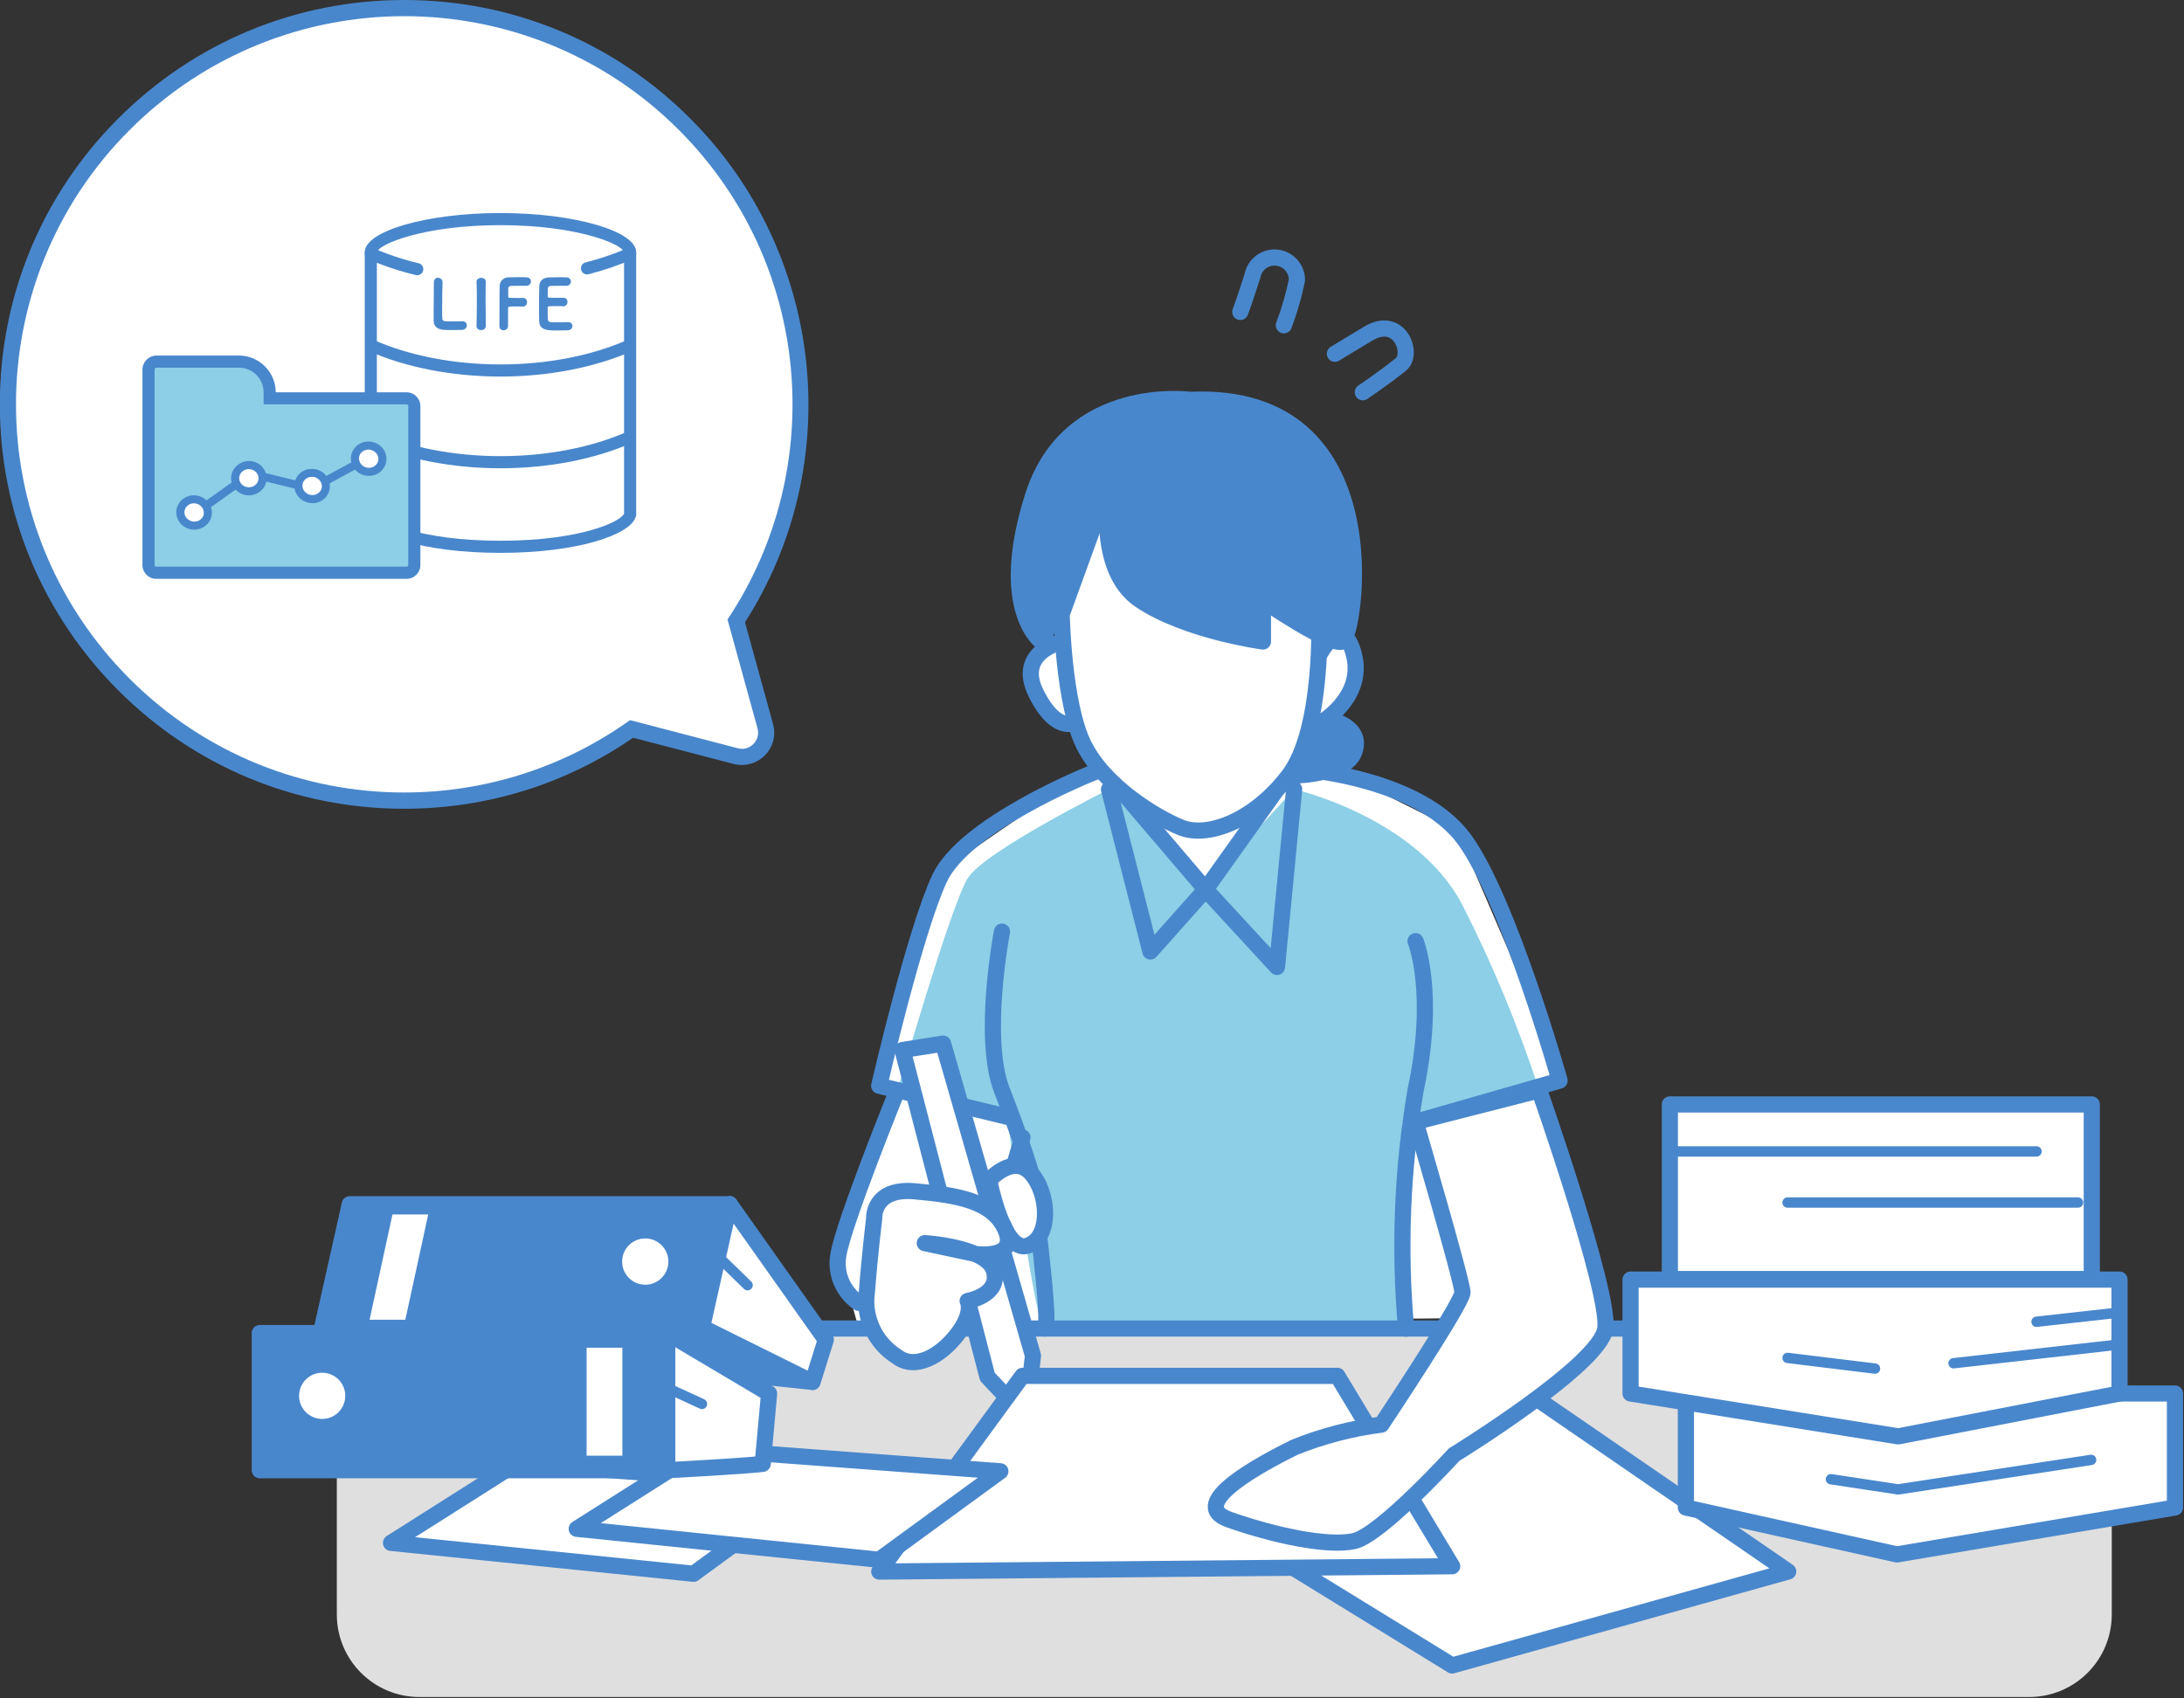 <?xml version="1.0" encoding="UTF-8"?><svg id="a" xmlns="http://www.w3.org/2000/svg" width="270" height="210" xmlns:xlink="http://www.w3.org/1999/xlink" viewBox="0 0 270 210"><rect x="0" y="0" width="270" height="210" fill="#333333" stroke="none"/><defs><style>.k,.l,.m{fill:none;}.k,.n,.o,.p,.q{stroke-width:0px;}.l{stroke-width:1.28px;}.l,.m{stroke:#4987cc;stroke-linecap:round;stroke-linejoin:round;}.m{stroke-width:2px;}.r{clip-path:url(#b);}.n{fill:#4987cc;}.o{fill:#dfdfdf;}.p{fill:#8ccfe6;}.q{fill:#fff;}</style><clipPath id="b"><rect class="k" x="0" width="270" height="210"/></clipPath></defs><g class="r"><path class="o" d="m250.86,209.83H51.85c-5.64,0-10.21-4.57-10.21-10.21h0v-34.85h219.43v34.85c0,5.64-4.57,10.21-10.21,10.21"/><path class="q" d="m134.22,95.93c-1.34.2-17.37,11.5-17.37,11.5l-7.94,25.04,1.51,3.69-6.86,18.61,2.61,9.56h-59.17l152.29-1.54-9.32-27.89,2.83-2.67-12.69-29.53-17.04-8.53-18.97-6.13-9.89,7.89Z"/><path class="p" d="m137.1,97.59s-15.38,7.67-17.46,10.99c-2.09,3.32-8.69,26.24-8.69,26.24l13.56,3.27s3.67,27.46,4.68,26.18,41.7.09,43.18.04c1.48-.04,1.01-25.59,1.01-25.59l16.91-3.91c-2.57-7.87-5.75-15.54-9.5-22.92-5.69-10.86-20.79-14.3-20.79-14.3l-10.83,11.76-12.07-11.76Z"/><line class="m" x1="42.19" y1="164.27" x2="260.5" y2="164.27"/><path class="q" d="m132.96,89.31s-2.35,1.51-4.88-3.6,3.17-6.34,3.17-6.34"/><path class="m" d="m132.96,89.31s-2.35,1.51-4.88-3.6,3.17-6.34,3.17-6.34"/><path class="q" d="m163.11,80.94s2.88-5.4,4.27,0c1.39,5.4-4.31,8.57-4.31,8.57"/><path class="m" d="m163.11,80.94s2.88-5.4,4.27,0c1.39,5.4-4.31,8.57-4.31,8.57"/><path class="m" d="m138.47,97.59l10.57,12.39,8.83-12.39"/><path class="m" d="m159.99,97.59l-2.12,21.97-8.83-9.58-6.82,7.67-5.12-20.05"/><path class="m" d="m136.07,95.18c-2.08.74-16.82,6.88-19.89,13.38-3.07,6.51-7.49,25.69-7.49,25.69l15.81,3.83"/><path class="m" d="m161.58,95.18s13.99,1.13,19.45,8.6c5.46,7.47,11.78,29.83,11.78,29.83l-17.81,5.11"/><path class="m" d="m110.94,134.82s-6.66,16.39-7.3,20.37c-.4,2.29.59,4.6,2.52,5.9"/><line class="m" x1="126.4" y1="140.64" x2="120.71" y2="159.8"/><path class="m" d="m108.7,149.26c3.23.07,6.31,1.32,8.68,3.51,2.72,2.24,4.51,5.43,5.01,8.92"/><path class="m" d="m175,116.37s2.6,6.29,0,18.45c-1.66,9.73-2.05,19.63-1.17,29.46"/><path class="m" d="m123.87,115.19s-2.53,13.16,0,19.63c2.53,6.46,3.63,10.3,3.63,10.3,0,0,2.57,19.15,1.68,19.15"/><path class="q" d="m159.99,193.92l19.53,12.01,41.55-11.62-30.54-20.99"/><path class="m" d="m159.99,193.92l19.53,12.01,41.55-11.62-30.54-20.99"/><path class="n" d="m165.34,89.3s3.18.95,2.04,3.79c-1.14,2.84-8.09,2.84-8.09,2.84l2.59-6.1,3.46-.52Z"/><path class="m" d="m165.34,89.3s3.18.95,2.04,3.79c-1.14,2.84-8.09,2.84-8.09,2.84l2.59-6.1,3.46-.52Z"/><path class="q" d="m111.58,129.83l10.49,40.4,4.78,5.07.85-7.68-11.11-38.58-5,.79Z"/><path class="m" d="m111.58,129.83l10.49,40.4,4.78,5.07.85-7.68-11.11-38.58-5,.79Z"/><path class="q" d="m122.29,145.94s2.98-3.41,5.22-.82c2.24,2.58,2.42,8.02-.53,8.92-2.95.9-4.68-8.1-4.68-8.1"/><path class="m" d="m122.29,145.94s2.98-3.41,5.22-.82c2.24,2.58,2.42,8.02-.53,8.92-2.95.9-4.69-8.1-4.69-8.1Z"/><path class="q" d="m108.07,150.66s-.22-3.83,5.02-3.36c5.24.47,9.7,1.17,11.24,4.83,1.54,3.67-3.71,2.92-3.71,2.92l-6.29-1.34s7.77.47,8.56,3.46-3.26,3.69-3.26,3.69c0,0,.8,1.42-1.27,4.12s-5.22,4.49-7.48,2.76c-2.73-1.72-4.18-4.89-3.7-8.08.33-4.42.89-9,.89-9"/><path class="m" d="m108.07,150.66s-.22-3.83,5.02-3.36c5.24.47,9.7,1.17,11.24,4.83,1.54,3.67-3.71,2.92-3.71,2.92l-6.29-1.34s7.77.47,8.56,3.46-3.26,3.69-3.26,3.69c0,0,.8,1.42-1.27,4.12s-5.22,4.49-7.48,2.76c-2.73-1.72-4.18-4.89-3.7-8.08.33-4.42.89-9,.89-9Z"/><path class="q" d="m126.4,170.12l-17.7,24.2,70.83-.66-14.19-23.54h-38.94Z"/><path class="m" d="m126.4,170.12l-17.7,24.2,70.83-.66-14.19-23.54h-38.94Z"/><path class="q" d="m179.74,179.88s18.12-11.13,18.72-15.61-8.17-29.46-8.17-29.46l-15.29,3.91s5.81,19.8,5.8,21.09-10.02,16.34-10.02,16.34c-3.7.47-7.32,1.42-10.78,2.82-3.87,1.92-13.52,6.99-8.06,8.92,5.46,1.93,12.16,3.39,15.46,2.66,3.29-.73,12.36-10.67,12.36-10.67"/><path class="m" d="m179.74,179.88s18.12-11.13,18.72-15.61-8.17-29.46-8.17-29.46l-15.29,3.91s5.81,19.8,5.8,21.09-10.02,16.34-10.02,16.34c-3.7.47-7.32,1.42-10.78,2.82-3.87,1.92-13.52,6.99-8.06,8.92,5.46,1.93,12.16,3.39,15.46,2.66,3.29-.73,12.35-10.67,12.35-10.67Z"/><path class="q" d="m131.25,75.92s.2,11.07,2.74,16.18c2.54,5.11,8.85,8.94,12.02,10.22,3.16,1.28,8.85-.64,13.28-6.39,4.43-5.75,3.79-20.01,3.79-20.01l-27-13.28-4.82,13.28Z"/><path class="m" d="m131.25,75.92s.2,11.07,2.74,16.18c2.54,5.11,8.85,8.94,12.02,10.22,3.16,1.28,8.85-.64,13.28-6.39,4.43-5.75,3.79-20.01,3.79-20.01l-27-13.28-4.82,13.28"/><path class="n" d="m137.16,60.16s-1.9,10.22,3.79,14.05c5.69,3.83,15.18,5.11,15.18,5.11v-5.08s8.3,5.72,9.84,5.08c1.54-.64,6.42-31.02-18.79-29.88,0,0-15.09-2.06-19.51,12-4.43,14.06,1.13,17.93,1.13,17.93l8.36-19.21Z"/><path class="m" d="m137.16,60.16s-1.9,10.22,3.79,14.05c5.69,3.83,15.18,5.11,15.18,5.11v-5.08s8.3,5.72,9.84,5.08c1.54-.64,6.42-31.02-18.79-29.88,0,0-15.09-2.06-19.51,12-4.43,14.06,1.13,17.93,1.13,17.93l8.36-19.21Z"/><path class="m" d="m168.48,48.5s2.39-1.59,4.68-3.42c1.66-1.31-.1-6.17-4.01-3.83-2.94,1.76-4.12,2.49-4.12,2.49"/><path class="m" d="m158.72,40.22c.69-1.82,1.23-3.69,1.62-5.59,0-1.53-1.23-2.78-2.76-2.79-1.34,0-2.49.94-2.74,2.26-1.1,3.45-1.51,4.47-1.51,4.47"/><path class="q" d="m85.74,194.59l-37.4-3.82,15.55-9.85,36.82,2.74-14.97,10.93Z"/><path class="m" d="m85.74,194.59l-37.4-3.82,15.55-9.85,36.82,2.74-14.97,10.93Z"/><path class="q" d="m108.7,192.86l-37.4-3.83,15.55-9.85,36.82,2.74-14.97,10.93Z"/><path class="m" d="m108.7,192.86l-37.4-3.83,15.55-9.85,36.82,2.74-14.97,10.93Z"/><rect class="n" x="32.12" y="164.83" width="50.38" height="16.96"/><rect class="m" x="32.12" y="164.83" width="50.38" height="16.96"/><path class="q" d="m42.28,171.12c.81,1.35.37,3.11-.98,3.92-1.35.81-3.11.37-3.92-.98-.81-1.35-.37-3.11.98-3.92,1.35-.81,3.11-.37,3.92.98h0"/><rect class="q" x="72.52" y="166.64" width="4.42" height="13.35"/><path class="q" d="m95.08,172.3l-12.59-7.47v16.96s9.73-.52,11.8-.79l.79-8.69Z"/><path class="m" d="m95.08,172.3l-12.59-7.47v16.96s9.73-.52,11.8-.79l.79-8.69Z"/><line class="l" x1="82.65" y1="171.69" x2="86.78" y2="173.59"/><path class="n" d="m86.78,164.13h-46.95l3.41-15.23h46.96l-3.42,15.23Z"/><path class="m" d="m86.78,164.13h-46.95l3.41-15.23h46.96l-3.42,15.23Z"/><path class="q" d="m82.63,156.02c-.02,1.58-1.31,2.85-2.89,2.83-1.58-.02-2.85-1.31-2.83-2.89.02-1.57,1.29-2.83,2.86-2.83,1.59,0,2.87,1.3,2.86,2.89"/><path class="q" d="m50.11,163.18h-4.42l2.83-13.02h4.42l-2.83,13.02Z"/><path class="q" d="m102.08,165.66l-11.87-16.78-3.41,15.23,13.65,6.78,1.64-5.24Z"/><path class="m" d="m102.08,165.66l-11.87-16.78-3.41,15.23,13.65,6.78,1.64-5.24Z"/><line class="l" x1="89.42" y1="155.99" x2="92.42" y2="158.91"/><line class="l" x1="91.51" y1="170.29" x2="100.2" y2="171.2"/><path class="n" d="m86.78,164.13l13.65,6.78-6.51.02-13-7.08,5.87.28Z"/><path class="q" d="m268.88,186.4l-34.38,5.8-26.08-5.8v-14.1h60.46v14.1Z"/><path class="m" d="m268.88,186.4l-34.38,5.8-26.08-5.8v-14.1h60.46v14.1Z"/><path class="l" d="m226.35,182.9l8.32,1.26,23.85-3.65"/><path class="q" d="m262.03,172.3l-27.36,5.3-33.09-5.3v-14.08h60.45v14.08Z"/><path class="m" d="m262.03,172.3l-27.36,5.3-33.09-5.3v-14.08h60.45v14.08Z"/><line class="l" x1="220.99" y1="167.9" x2="231.8" y2="169.22"/><line class="l" x1="241.51" y1="168.56" x2="262.03" y2="166.24"/><line class="l" x1="251.77" y1="163.43" x2="262.03" y2="162.29"/><rect class="q" x="206.44" y="136.56" width="52.16" height="21.59"/><rect class="m" x="206.44" y="136.56" width="52.16" height="21.59"/><line class="l" x1="206.44" y1="142.37" x2="251.77" y2="142.37"/><path class="l" d="m220.99,148.69s35.91,0,35.91,0"/></g><path class="q" d="m49.96,98.99c-13.08,0-25.38-5.09-34.63-14.35C-3.78,65.54-3.78,34.46,15.33,15.35,24.58,6.1,36.89,1,49.98,1s25.39,5.1,34.65,14.35c16.36,16.36,19.01,42.11,6.4,61.42l3.58,13.02c.25.91.07,1.86-.5,2.61-.57.74-1.46,1.19-2.38,1.19h0c-.26,0-.51-.03-.77-.1l-12.88-3.36c-8.26,5.8-17.97,8.86-28.12,8.86Z"/><path class="n" d="m49.98,2c12.28,0,24.57,4.69,33.94,14.06,16.46,16.46,18.46,41.89,6.02,60.54l3.71,13.46c.36,1.31-.65,2.53-1.92,2.53-.17,0-.34-.02-.51-.07l-13.33-3.48c-8.32,5.96-18.12,8.95-27.92,8.95-12.28,0-24.56-4.68-33.93-14.05C-2.71,65.2-2.71,34.8,16.04,16.06,25.41,6.69,37.69,2,49.98,2m0-2C36.62,0,24.07,5.2,14.62,14.65S-.02,36.65-.02,50s5.2,25.91,14.64,35.36,21.99,14.64,35.34,14.64c10.2,0,19.97-3.03,28.31-8.78l12.43,3.24c.33.09.68.13,1.02.13,1.23,0,2.42-.59,3.18-1.58.76-1,1.01-2.27.67-3.48l-3.47-12.59c12.59-19.66,9.81-45.71-6.77-62.29C75.89,5.2,63.33,0,49.98,0h0Z"/><path class="q" d="m77.9,31.19c0-1.67-6.25-4.1-16.03-4.1s-16.03,2.43-16.03,4.1v32.43s.03.06.04.09c.5,1.63,6.34,3.9,16,3.9s15.49-2.26,16-3.9c.01-.03.02-.06.04-.09,0,0,0-32.29,0-32.43Z"/><path class="n" d="m61.87,68.36c-9.61,0-16.04-2.25-16.71-4.42l-.07-.15v-.17s0-32.43,0-32.43c0-2.63,7.69-4.85,16.78-4.85s16.78,2.22,16.78,4.85v32.59s-.07.15-.07.15c-.67,2.18-7.11,4.43-16.72,4.43Zm-15.28-4.87s0,0,0,0c.3.96,5.28,3.37,15.28,3.37s14.98-2.41,15.28-3.37c0,0,0,0,0,0V31.19c-.17-.98-5.74-3.35-15.28-3.35s-15.12,2.38-15.28,3.35v32.29Z"/><path class="n" d="m61.87,57.9c-5.93,0-11.73-1.13-16.34-3.18l.61-1.37c4.42,1.97,10,3.05,15.73,3.05s11.31-1.08,15.73-3.05l.61,1.37c-4.61,2.05-10.41,3.18-16.34,3.18Z"/><path class="n" d="m61.87,46.56c-5.93,0-11.73-1.13-16.34-3.18l.61-1.37c4.42,1.97,10,3.05,15.73,3.05s11.31-1.08,15.73-3.05l.61,1.37c-4.61,2.05-10.41,3.18-16.34,3.18Z"/><path class="n" d="m51.58,34.03c-.06,0-.12,0-.18-.02-2.1-.51-4.08-1.17-5.87-1.97-.38-.17-.55-.61-.38-.99.17-.38.62-.55.99-.38,1.71.76,3.6,1.4,5.62,1.88.4.1.65.5.55.91-.08.34-.39.57-.73.57Z"/><path class="n" d="m72.57,33.93c-.33,0-.64-.23-.73-.57-.1-.4.14-.81.54-.91,1.86-.47,3.62-1.07,5.21-1.78.38-.17.82,0,.99.38.17.38,0,.82-.38.99-1.67.75-3.51,1.37-5.45,1.87-.06.02-.12.02-.19.02Z"/><path id="c" class="n" d="m54.16,34.35c.3,0,.55.24.55.53,0,.02,0,.04,0,.05v.04c-.03.53-.05,2.28-.05,3.42,0,.48,0,.85.02.99.03.36.22.36,1.3.36.48,0,1.01,0,1.17-.02h.04c.28-.01.51.21.52.48,0,.01,0,.02,0,.03-.01.32-.28.57-.6.56,0,0,0,0,0,0-.11,0-.6.02-1.09.02s-.98,0-1.09-.02c-.78-.06-1.3-.34-1.32-1.12,0-.17,0-.44,0-.76,0-1.15.03-3,.03-3.83v-.18c-.02-.29.19-.54.47-.56.02,0,.04,0,.06,0"/><path id="d" class="n" d="m60.06,40.3c0,.29-.25.52-.54.51-.01,0-.03,0-.04,0-.28.03-.54-.17-.57-.45,0-.02,0-.03,0-.05v-.02c.02-1.01.04-2.16.04-3.26,0-.77,0-1.51-.04-2.17-.02-.35.3-.5.58-.5.28-.03.54.17.57.45,0,0,0,.02,0,.02v.02c-.03.71-.03,1.51-.03,2.35,0,1.02.02,2.09.03,3.09h0Z"/><path id="e" class="n" d="m61.74,40.29c.02-1,0-4.01.03-4.89-.01-.6.47-1.1,1.07-1.11.04,0,.08,0,.12,0,.15,0,.62-.02,1.09-.02s.93,0,1.05.02c.28-.01.53.2.54.49,0,0,0,.01,0,.02,0,.3-.26.54-.56.54,0,0,0,0-.01,0-.06,0-.77,0-1.29,0-.94,0-.95.02-.95.6v.73c0,.17,0,.17.94.17.34,0,.69,0,.84,0,.27-.03.51.16.54.43,0,.03,0,.06,0,.09.02.28-.18.52-.46.55-.01,0-.03,0-.04,0h-.05c-.19-.02-.42-.02-.66-.02-.96,0-1.13,0-1.13.19,0,.5,0,1.45,0,1.97v.29c-.02.29-.27.51-.56.49-.27.02-.5-.18-.51-.45,0-.02,0-.04,0-.06h0Z"/><path id="f" class="n" d="m70.16,40.84c-.11,0-.6.02-1.08.02s-.96,0-1.07-.02c-.79-.06-1.32-.3-1.35-1.1-.02-.35-.02-.98-.02-1.66,0-1.02,0-2.17.03-2.69.02-.71.49-1.06,1.2-1.09.15,0,.63-.02,1.11-.02s.94,0,1.07.02c.28-.01.52.21.53.49,0,0,0,.01,0,.02,0,.29-.24.53-.53.53-.01,0-.02,0-.03,0,0,0-.74,0-1.3,0-.8,0-.96.02-.99.33-.02.2,0,.5-.02.98,0,.17.04.17,1,.17.37,0,.76,0,.91,0,.26-.03.5.15.53.41,0,.03,0,.07,0,.1.02.28-.19.52-.47.54-.01,0-.02,0-.03,0h-.05c-.17-.02-.43-.02-.69-.02-1.12,0-1.2,0-1.2.18-.02.49-.01.98.03,1.47.04.35.13.35,1.28.35.49,0,1.03,0,1.19-.02h.04c.27-.02.5.19.52.46,0,0,0,.02,0,.02,0,.25-.19.51-.61.54"/><path class="p" d="m50.27,49.25h-16.93v-.73c0-2.11-1.71-3.81-3.81-3.81h-10.17c-.55,0-1,.45-1,1v24.16c0,.53.43.95.95.95h30.96c.53,0,.95-.43.95-.95v-19.66c0-.53-.43-.95-.95-.95Z"/><path class="n" d="m50.27,71.57h-30.96c-.94,0-1.7-.76-1.7-1.7v-24.16c0-.96.79-1.75,1.75-1.75h10.17c2.51,0,4.55,2.04,4.56,4.55h16.18c.94,0,1.7.76,1.7,1.7v19.66c0,.94-.76,1.7-1.7,1.7Zm-30.91-26.12c-.14,0-.25.11-.25.25v24.16c0,.11.09.2.2.2h30.96c.11,0,.2-.09.2-.2v-19.66c0-.11-.09-.2-.2-.2h-17.68v-1.48c0-1.69-1.37-3.06-3.06-3.06h-10.17Z"/><polygon class="n" points="24.1 64.12 23.52 63.3 30.92 58.03 38.44 59.87 45.08 56.28 45.56 57.16 38.58 60.94 31.13 59.11 24.1 64.12"/><ellipse id="g" class="q" cx="24" cy="63.37" rx="1.62" ry="1.7" transform="translate(-42.74 75.05) rotate(-79.18)"/><path class="n" d="m24.03,65.49c-.6,0-1.2-.23-1.64-.69-.41-.43-.62-.98-.59-1.55.02-.57.28-1.09.71-1.47h0c.88-.77,2.27-.7,3.09.15.41.43.62.98.59,1.55-.03.57-.28,1.09-.71,1.46-.41.36-.93.54-1.46.54Zm-.86-2.95h0c-.23.2-.36.47-.37.76-.01.3.1.59.32.81.46.48,1.22.52,1.71.09.23-.2.36-.46.37-.76.01-.3-.1-.59-.32-.82-.45-.48-1.22-.52-1.71-.09Z"/><ellipse id="h" class="q" cx="30.77" cy="59.13" rx="1.7" ry="1.62"/><path class="n" d="m30.77,61.25s-.07,0-.1,0c-.6-.03-1.15-.28-1.55-.72-.38-.42-.57-.95-.55-1.5.06-1.17,1.12-2.07,2.29-2.03.6.03,1.15.28,1.55.72.38.42.57.95.55,1.5-.05,1.14-1.03,2.03-2.2,2.03Zm0-3.25c-.64,0-1.17.47-1.2,1.08-.01.29.09.56.29.78.22.24.52.38.85.39.65.04,1.22-.45,1.25-1.07.01-.29-.09-.56-.29-.78-.22-.24-.52-.38-.86-.39-.02,0-.04,0-.06,0Z"/><ellipse id="i" class="q" cx="38.59" cy="60.08" rx="1.62" ry="1.7" transform="translate(-27.67 86.71) rotate(-79.18)"/><path class="n" d="m38.62,62.21c-.6,0-1.2-.23-1.64-.69-.41-.43-.62-.98-.59-1.55.03-.57.28-1.09.71-1.46h0c.88-.77,2.27-.7,3.09.15.41.43.62.98.59,1.55-.03.57-.28,1.09-.71,1.47-.41.36-.93.54-1.46.54Zm-.06-3.25c-.29,0-.57.1-.8.29h0c-.23.2-.36.47-.37.76-.01.3.1.59.32.82.45.48,1.22.52,1.71.09.23-.2.36-.46.37-.76.01-.3-.1-.59-.32-.82-.25-.26-.58-.39-.91-.39Z"/><ellipse id="j" class="q" cx="45.58" cy="56.72" rx="1.62" ry="1.7" transform="translate(-18.69 90.84) rotate(-79.18)"/><path class="n" d="m45.61,58.84c-.6,0-1.2-.23-1.64-.69-.41-.43-.62-.98-.59-1.55.03-.57.28-1.09.71-1.47.88-.77,2.27-.7,3.09.15.41.43.62.98.59,1.55-.02.57-.28,1.09-.71,1.47-.41.36-.93.54-1.46.54Zm-.06-3.25c-.29,0-.57.1-.8.29s-.36.47-.37.76c-.01.3.1.59.32.82.46.48,1.22.52,1.71.09.23-.2.36-.47.37-.76.01-.3-.1-.59-.32-.81-.25-.26-.58-.39-.91-.39Z"/></svg>